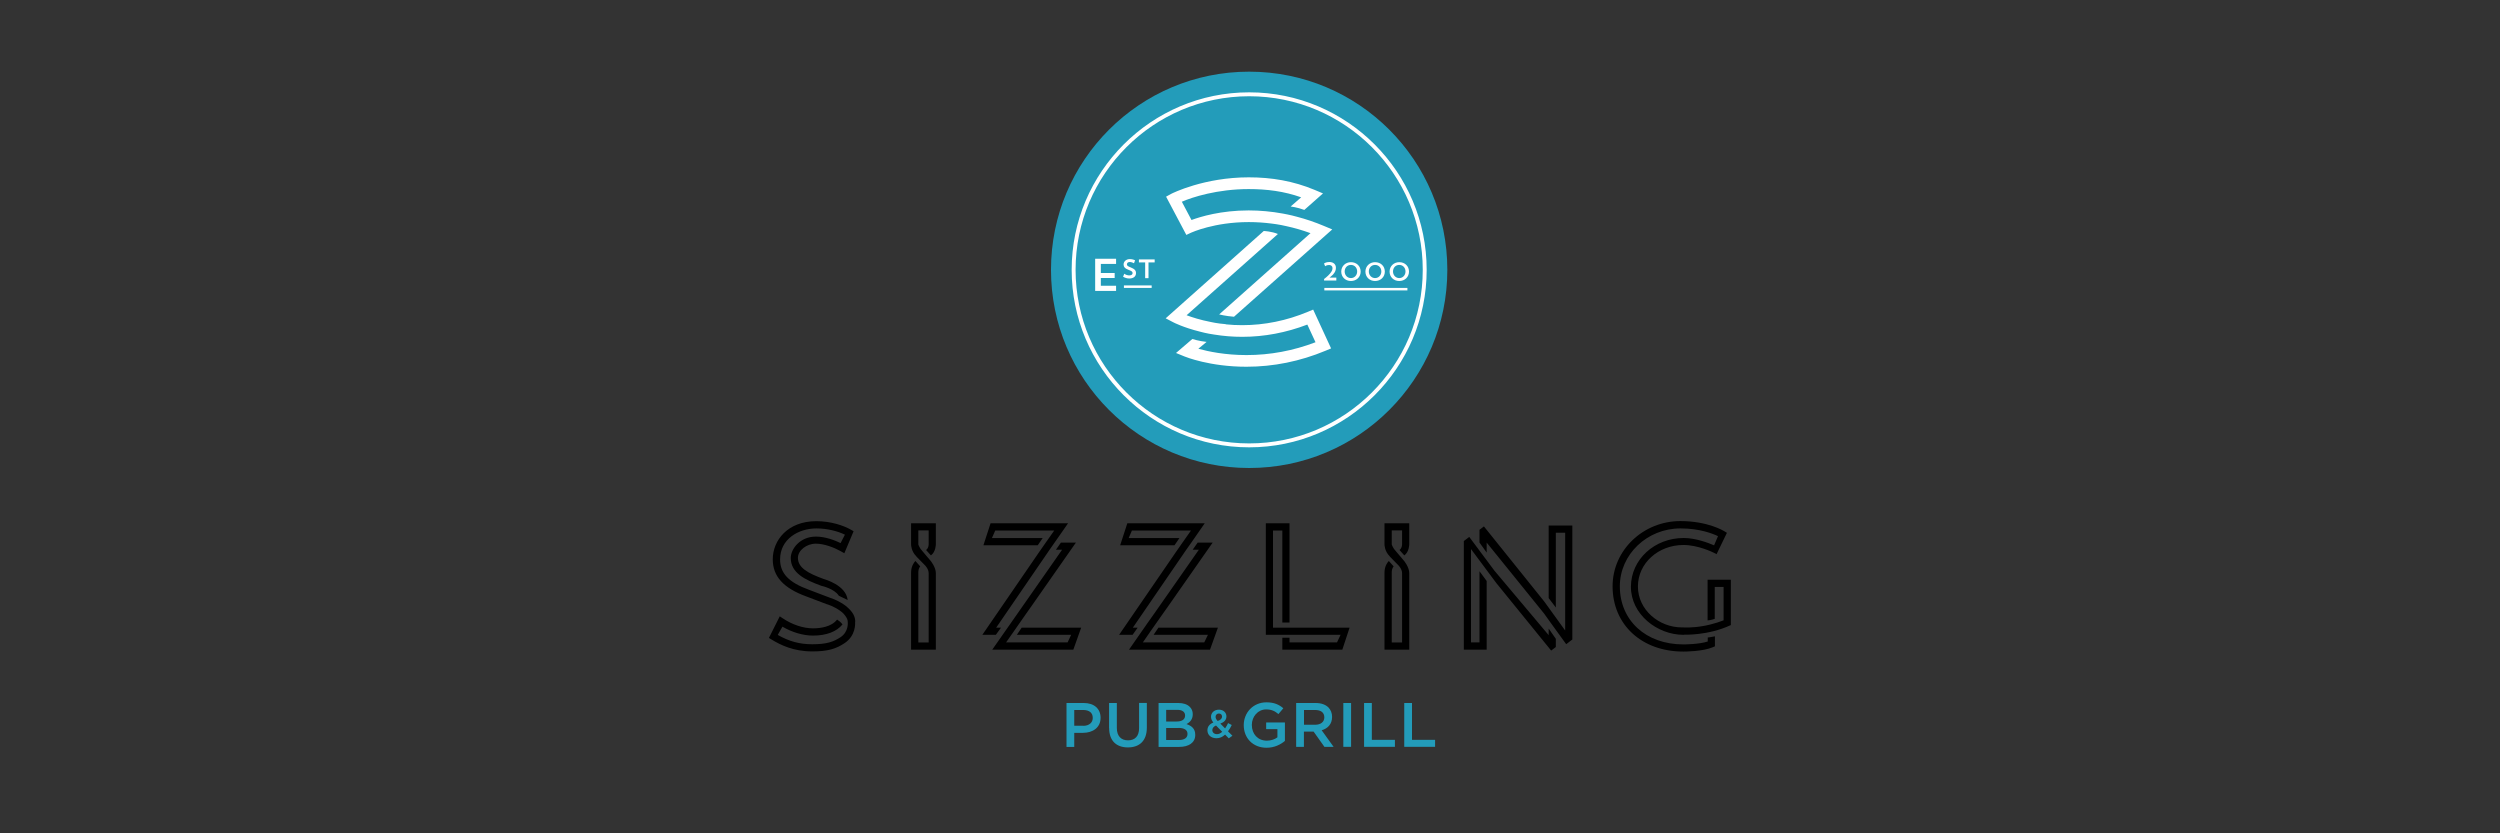 <?xml version="1.0" encoding="UTF-8"?>
<svg id="Layer_1" data-name="Layer 1" xmlns="http://www.w3.org/2000/svg" xmlns:xlink="http://www.w3.org/1999/xlink" viewBox="0 0 300 100">
  <rect x="0" y="0" width="300" height="100" fill="#333333" stroke="none"/>
  <defs>
    <style>
      .cls-1 {
        fill: none;
      }

      .cls-2 {
        fill: #239cba;
      }

      .cls-3 {
        clip-path: url(#clippath-1);
      }

      .cls-4 {
        fill: #fff;
      }

      .cls-5 {
        clip-path: url(#clippath);
      }
    </style>
    <clipPath id="clippath">
      <rect class="cls-1" x="87.91" y="-10.42" width="124.19" height="120.85"/>
    </clipPath>
    <clipPath id="clippath-1">
      <rect class="cls-1" x="87.91" y="-10.42" width="124.19" height="120.85"/>
    </clipPath>
  </defs>
  <g class="cls-5">
    <g class="cls-3">
      <path d="M109.97,66.77c-.64-.62-.64-1.4-.64-1.43v-2.55h2.97v2.53s0,.9-.59,1.33l-.58-.65c.31-.22.31-.67.31-.68v-1.67h-1.24v1.69s.14.45.5.81l.88,1.04c.11.1.72.88.72,1.58v9.19h-2.97v-9.27c0-.79.42-1.28.52-1.37l.58.65s-.23.2-.23.72v8.41h1.24v-8.32c0-.49-.42-.92-.42-.92l-1.05-1.07Z"/>
      <path d="M166.78,66.77c-.64-.62-.64-1.4-.64-1.43v-2.55h2.97v2.53s0,.9-.59,1.33l-.58-.65c.31-.22.31-.67.31-.68v-1.67h-1.24v1.69s.14.45.5.81l.88,1.04c.11.1.72.88.72,1.58v9.19h-2.97v-9.27c0-.79.42-1.28.52-1.37l.58.65s-.23.2-.23.72v8.41h1.24v-8.32c0-.49-.42-.92-.42-.92l-1.05-1.07Z"/>
      <path d="M202.11,76.18h-.08c-3.18,0-6.33-2.47-6.32-5.78.02-3.28,2.84-5.84,6.33-5.84,1.44,0,2.97.59,3.65.88l.47-1.1c-.64-.31-2.22-.93-4.5-.93-4.01,0-7.28,3.12-7.28,6.95,0,4.1,3.13,6.97,7.62,6.97h0c.07,0,1.87,0,2.93-.35v-.48s.48-.05.86-.14v1.2l-.26.11c-1.18.51-3.32.52-3.53.52h0c-4.99,0-8.49-3.22-8.49-7.84,0-4.31,3.65-7.82,8.14-7.82,3.28,0,5.19,1.17,5.27,1.22l.31.19-1.24,2.56-.42-.21s-1.79-.89-3.55-.89c-3.02,0-5.47,2.18-5.47,4.98s2.53,4.91,5.27,4.91h.07c.32,0,1.17.07,2.5-.17,0,0,.4-.06.86-.18.57-.14,1.09-.31,1.58-.5v-4.01h-1.06v3.83c-.45.17-.86.19-.86.19v-4.88h2.79v5.44c-2.76,1.29-5.62,1.15-5.62,1.15"/>
      <polygon points="158.29 75.32 158.26 75.32 152.77 75.32 152.77 75.32 152.76 75.32 152.76 63.66 153.88 63.66 153.88 74.7 154.74 74.7 154.74 62.79 151.9 62.79 151.9 76.18 153.88 76.18 153.88 76.18 154.74 76.18 154.74 76.18 160.87 76.18 160.44 77.09 154.74 77.09 154.74 76.53 153.88 76.53 153.88 77.96 161.08 77.96 161.95 75.32 158.29 75.32"/>
      <polygon points="125.12 64.57 119.03 64.57 119.43 63.66 126.51 63.66 125.49 65.11 124.73 66.2 117.88 76.18 119.5 76.18 120.12 75.32 119.86 75.32 119.54 75.32 125.95 65.97 126.55 65.11 128.17 62.79 118.87 62.79 118.01 65.43 124.53 65.43 125.12 64.57"/>
      <polygon points="125.32 75.32 122.6 75.32 122.02 76.18 124.32 76.18 124.32 76.18 128.54 76.18 128.11 77.09 120.73 77.09 121.75 75.63 123.16 73.61 123.81 72.69 129.11 65.11 127.31 65.11 126.71 65.97 127.45 65.97 122.14 73.57 121.3 74.77 119.07 77.96 128.8 77.96 129.74 75.32 125.32 75.32"/>
      <polygon points="141.53 64.57 135.44 64.57 135.83 63.66 142.92 63.66 141.9 65.11 141.14 66.2 134.29 76.18 135.91 76.18 136.52 75.32 136.27 75.32 135.94 75.32 142.35 65.97 142.96 65.11 144.57 62.79 135.28 62.79 134.42 65.43 140.94 65.43 141.53 64.57"/>
      <polygon points="141.73 75.32 139.01 75.32 138.43 76.18 140.73 76.18 140.73 76.18 144.95 76.18 144.51 77.09 137.14 77.09 138.15 75.63 139.57 73.61 140.22 72.69 145.52 65.11 143.72 65.11 143.12 65.97 143.86 65.97 138.55 73.57 137.7 74.77 135.48 77.96 145.2 77.96 146.15 75.32 141.73 75.32"/>
      <polygon points="186.7 77.64 186.7 76.66 185.84 75.43 185.84 76.22 179.33 68.48 176.31 64.43 175.66 64.92 175.66 77.96 178.4 77.96 178.4 69.72 177.54 68.55 177.54 77.09 176.52 77.09 176.52 65.89 179.56 69.97 186.14 78.07 186.7 77.64"/>
      <polygon points="186.16 73.36 185.3 72.17 178.07 63.17 177.54 63.57 177.54 65.11 178.4 66.31 178.4 65.11 185.3 73.64 186.16 74.84 187.94 77.3 188.68 76.74 188.68 63.06 185.84 63.06 185.84 71.77 186.7 72.9 186.7 63.93 187.82 63.93 187.82 75.66 186.16 73.36"/>
      <path d="M102.63,74.63c0-.66-.3-1.16-.87-1.69-.39-.37-.85-.62-.85-.62-.62-.37-1.2-.55-1.31-.59l-2.53-.96c-2.42-.88-3.46-1.97-3.46-3.64,0-2.44,2.2-3.72,4.37-3.72,1.37,0,2.63.37,3.41.75l-.52,1.01c-.66-.32-1.81-.78-2.96-.78-1.94,0-3.02,1.52-3.02,2.56,0,1.8,1.7,2.63,3.68,3.35.02,0,1.56.34,2.09,1.19l1.06.51c-.2-1.8-2.77-2.48-2.87-2.52-1.9-.69-3.1-1.35-3.1-2.54,0-.89,1.03-1.7,2.15-1.7,1.01,0,2.21.47,2.98.9l.44.25,1.11-2.64-.31-.18c-.87-.5-2.41-1.03-4.16-1.03-3.44,0-5.23,2.3-5.23,4.58,0,2.04,1.28,3.45,4.02,4.45l2.53.96h.03s.79.25,1.47.74c0,0,.43.27.67.65.18.26.28.44.28.72v.05s.13,1.11-.86,1.77c-.85.56-1.67.85-3.4.85-1.51,0-2.77-.34-4.14-1.12l.56-.99c1.17.68,2.48,1.07,3.67,1.07,1.62,0,2.84-.48,3.54-1.34-.17-.25-.46-.46-.65-.58-.69.89-2.03,1.05-2.89,1.05-1.17,0-2.5-.44-3.64-1.21l-.35-.23-1.3,2.59.31.19c1.09.66,2.63,1.43,4.9,1.43,1.9,0,2.88-.33,3.88-1,1.34-.9,1.27-2.33,1.25-2.57"/>
      <path class="cls-2" d="M127.98,84.36h2.08c1.24,0,2.01.7,2.01,1.76v.02c0,1.18-.95,1.8-2.11,1.8h-1.05v1.69h-.93v-5.26ZM129.99,87.1c.7,0,1.14-.39,1.14-.94v-.02c0-.62-.44-.94-1.14-.94h-1.08v1.89h1.08Z"/>
      <path class="cls-2" d="M133.09,87.39v-3.03h.93v2.99c0,.98.51,1.49,1.34,1.49s1.33-.49,1.33-1.46v-3.03h.93v2.98c0,1.57-.89,2.36-2.27,2.36s-2.25-.79-2.25-2.31"/>
      <path class="cls-2" d="M139.03,84.36h2.37c.6,0,1.08.16,1.38.47.23.23.35.52.35.87h0c0,.65-.36.98-.75,1.19.62.21,1.05.56,1.05,1.28v.02c0,.94-.78,1.44-1.95,1.44h-2.45v-5.26ZM142.21,85.85c0-.41-.33-.67-.93-.67h-1.34v1.4h1.27c.6,0,1-.23,1-.71v-.02ZM141.41,87.36h-1.47v1.44h1.54c.63,0,1.02-.25,1.02-.72v-.02c0-.44-.35-.71-1.09-.71"/>
      <path class="cls-2" d="M147,88.16c-.29.27-.62.43-1.02.43-.62,0-1.09-.37-1.09-.95h0c0-.44.25-.75.71-.94-.19-.24-.28-.45-.28-.69h0c0-.46.36-.85.96-.85.53,0,.89.36.89.8h0c0,.45-.29.71-.73.87l.57.58c.13-.19.25-.41.36-.64l.44.23c-.13.27-.28.53-.45.76l.53.53-.44.31-.44-.45ZM146.66,87.81l-.74-.75c-.31.13-.44.34-.44.55h0c0,.29.23.49.56.49.23,0,.44-.11.63-.29M146.65,86h0c0-.23-.16-.38-.38-.38-.24,0-.4.17-.4.4h0c0,.18.07.3.25.5.34-.12.52-.28.52-.52"/>
      <path class="cls-2" d="M149.25,87.01h0c0-1.49,1.13-2.73,2.72-2.73.92,0,1.49.26,2.03.71l-.59.7c-.41-.35-.81-.56-1.48-.56-.97,0-1.71.85-1.71,1.86h0c0,1.1.72,1.89,1.8,1.89.5,0,.95-.16,1.27-.4v-.98h-1.35v-.8h2.25v2.21c-.52.44-1.27.82-2.2.82-1.65,0-2.74-1.17-2.74-2.7"/>
      <path class="cls-2" d="M155.54,84.36h2.35c.66,0,1.18.2,1.52.53.28.29.44.68.44,1.13h0c0,.88-.52,1.4-1.25,1.61l1.43,1.99h-1.1l-1.3-1.83h-1.16v1.83h-.93v-5.26ZM157.83,86.97c.66,0,1.09-.35,1.09-.88h0c0-.58-.41-.89-1.09-.89h-1.35v1.77h1.36Z"/>
      <rect class="cls-2" x="161.2" y="84.36" width=".93" height="5.26"/>
      <polygon class="cls-2" points="163.69 84.36 164.62 84.36 164.62 88.78 167.39 88.78 167.39 89.62 163.69 89.62 163.69 84.36"/>
      <polygon class="cls-2" points="168.51 84.36 169.44 84.36 169.44 88.78 172.21 88.78 172.21 89.62 168.51 89.62 168.51 84.36"/>
      <path class="cls-2" d="M173.68,32.38c0,13.13-10.64,23.78-23.78,23.78s-23.78-10.64-23.78-23.78,10.64-23.78,23.78-23.78,23.78,10.64,23.78,23.78"/>
      <path class="cls-4" d="M147.08,38.92c.66.07,1.32.1,1.98.1,2.68,0,5.34-.54,7.9-1.61l.62-.26,2.15,4.66-.67.28c-3.05,1.27-6.24,1.92-9.49,1.92h0c-4.39,0-7.3-1.18-7.42-1.23l-1.03-.42,1.96-1.68s.76.25,1.71.35l-.99.82c1.18.33,3.22.76,5.78.76h0c2.83,0,5.61-.52,8.28-1.54l-.98-2.12c-2.54.97-5.16,1.47-7.81,1.47-1.12,0-2.25-.09-3.36-.27-.89-.12-1.71-.35-1.71-.35-1.98-.49-3.17-1.1-3.22-1.13l-.9-.47,11.77-10.48s.94.04,1.7.36l-10.96,9.75c.67.25,1.66.57,2.9.81,0,0,.81.19,1.8.26M153.95,25.63s.91.16,1.68.38c1.08.28,2.16.65,3.21,1.09l1.03.43-11.79,10.48c-1.02-.08-1.78-.28-1.78-.28l10.96-9.75c-.96-.35-1.92-.63-2.89-.84-.87-.21-1.76-.31-1.76-.31-.92-.12-1.85-.18-2.76-.18-4.14,0-6.86,1.25-6.89,1.26l-.6.28-2.43-4.59.6-.33c.16-.09,3.98-1.99,9.32-1.99,2.75,0,5.34.44,7.89,1.5l1.02.43-2.24,1.98c-.9-.33-1.64-.41-1.64-.41l1.26-1.1c-2.06-.73-4.11-.99-6.3-.99-3.76,0-6.8.98-8.02,1.52l1.16,2.19c1.09-.4,3.54-1.15,6.86-1.15,1.37,0,2.75.13,4.11.38h0"/>
      <polygon class="cls-4" points="131.42 31.05 133.93 31.05 133.93 31.67 132.1 31.67 132.1 32.76 133.76 32.76 133.76 33.36 132.1 33.36 132.1 34.29 133.93 34.29 133.93 34.91 131.42 34.91 131.42 31.05"/>
      <path class="cls-4" d="M135.51,33.42c-.27,0-.53-.09-.74-.21l.14-.36c.19.13.41.2.61.2.27,0,.39-.13.39-.28s-.08-.24-.49-.39c-.44-.16-.59-.37-.59-.64,0-.34.28-.65.76-.65.24,0,.48.07.62.15l-.13.35c-.13-.07-.33-.15-.5-.15-.24,0-.35.13-.35.29,0,.14.12.23.44.35.5.2.65.39.65.69,0,.4-.3.65-.81.65"/>
      <polygon class="cls-4" points="136.67 31.13 138.56 31.13 138.56 31.49 137.82 31.49 137.82 33.38 137.42 33.38 137.42 31.49 136.67 31.49 136.67 31.13"/>
      <rect class="cls-4" x="134.87" y="34.25" width="3.33" height=".3"/>
      <path class="cls-4" d="M158.89,33.68v-.2s.46-.34.71-.65c.25-.29.3-.48.3-.67s-.14-.36-.4-.36c-.32,0-.48.15-.48.15l-.14-.32s.2-.19.63-.19c.53,0,.8.3.8.69,0,.27-.07.51-.36.83-.12.13-.41.35-.41.35h.82v.35h-1.47Z"/>
      <path class="cls-4" d="M162.11,31.46c.68,0,1.17.48,1.17,1.13s-.5,1.13-1.17,1.13-1.16-.48-1.16-1.13.51-1.13,1.16-1.13M162.11,33.37c.42,0,.75-.34.75-.79s-.31-.79-.75-.79-.75.34-.75.79.33.79.75.79"/>
      <path class="cls-4" d="M165.01,31.46c.68,0,1.17.48,1.17,1.13s-.5,1.13-1.17,1.13-1.16-.48-1.16-1.13.51-1.13,1.16-1.13M165.01,33.37c.42,0,.75-.34.75-.79s-.31-.79-.75-.79-.75.34-.75.79.33.79.75.79"/>
      <path class="cls-4" d="M167.91,31.46c.68,0,1.17.48,1.17,1.13s-.5,1.13-1.17,1.13-1.16-.48-1.16-1.13.51-1.13,1.16-1.13M167.91,33.37c.42,0,.75-.34.75-.79s-.31-.79-.75-.79-.75.34-.75.79.33.79.75.79"/>
      <rect class="cls-4" x="158.92" y="34.55" width="9.97" height=".3"/>
      <path class="cls-4" d="M149.9,53.68c-11.75,0-21.3-9.56-21.3-21.3s9.56-21.3,21.3-21.3,21.3,9.56,21.3,21.3-9.56,21.3-21.3,21.3M149.9,11.55c-11.49,0-20.83,9.34-20.83,20.83s9.34,20.83,20.83,20.83,20.83-9.34,20.83-20.83-9.34-20.83-20.83-20.83"/>
    </g>
  </g>
</svg>